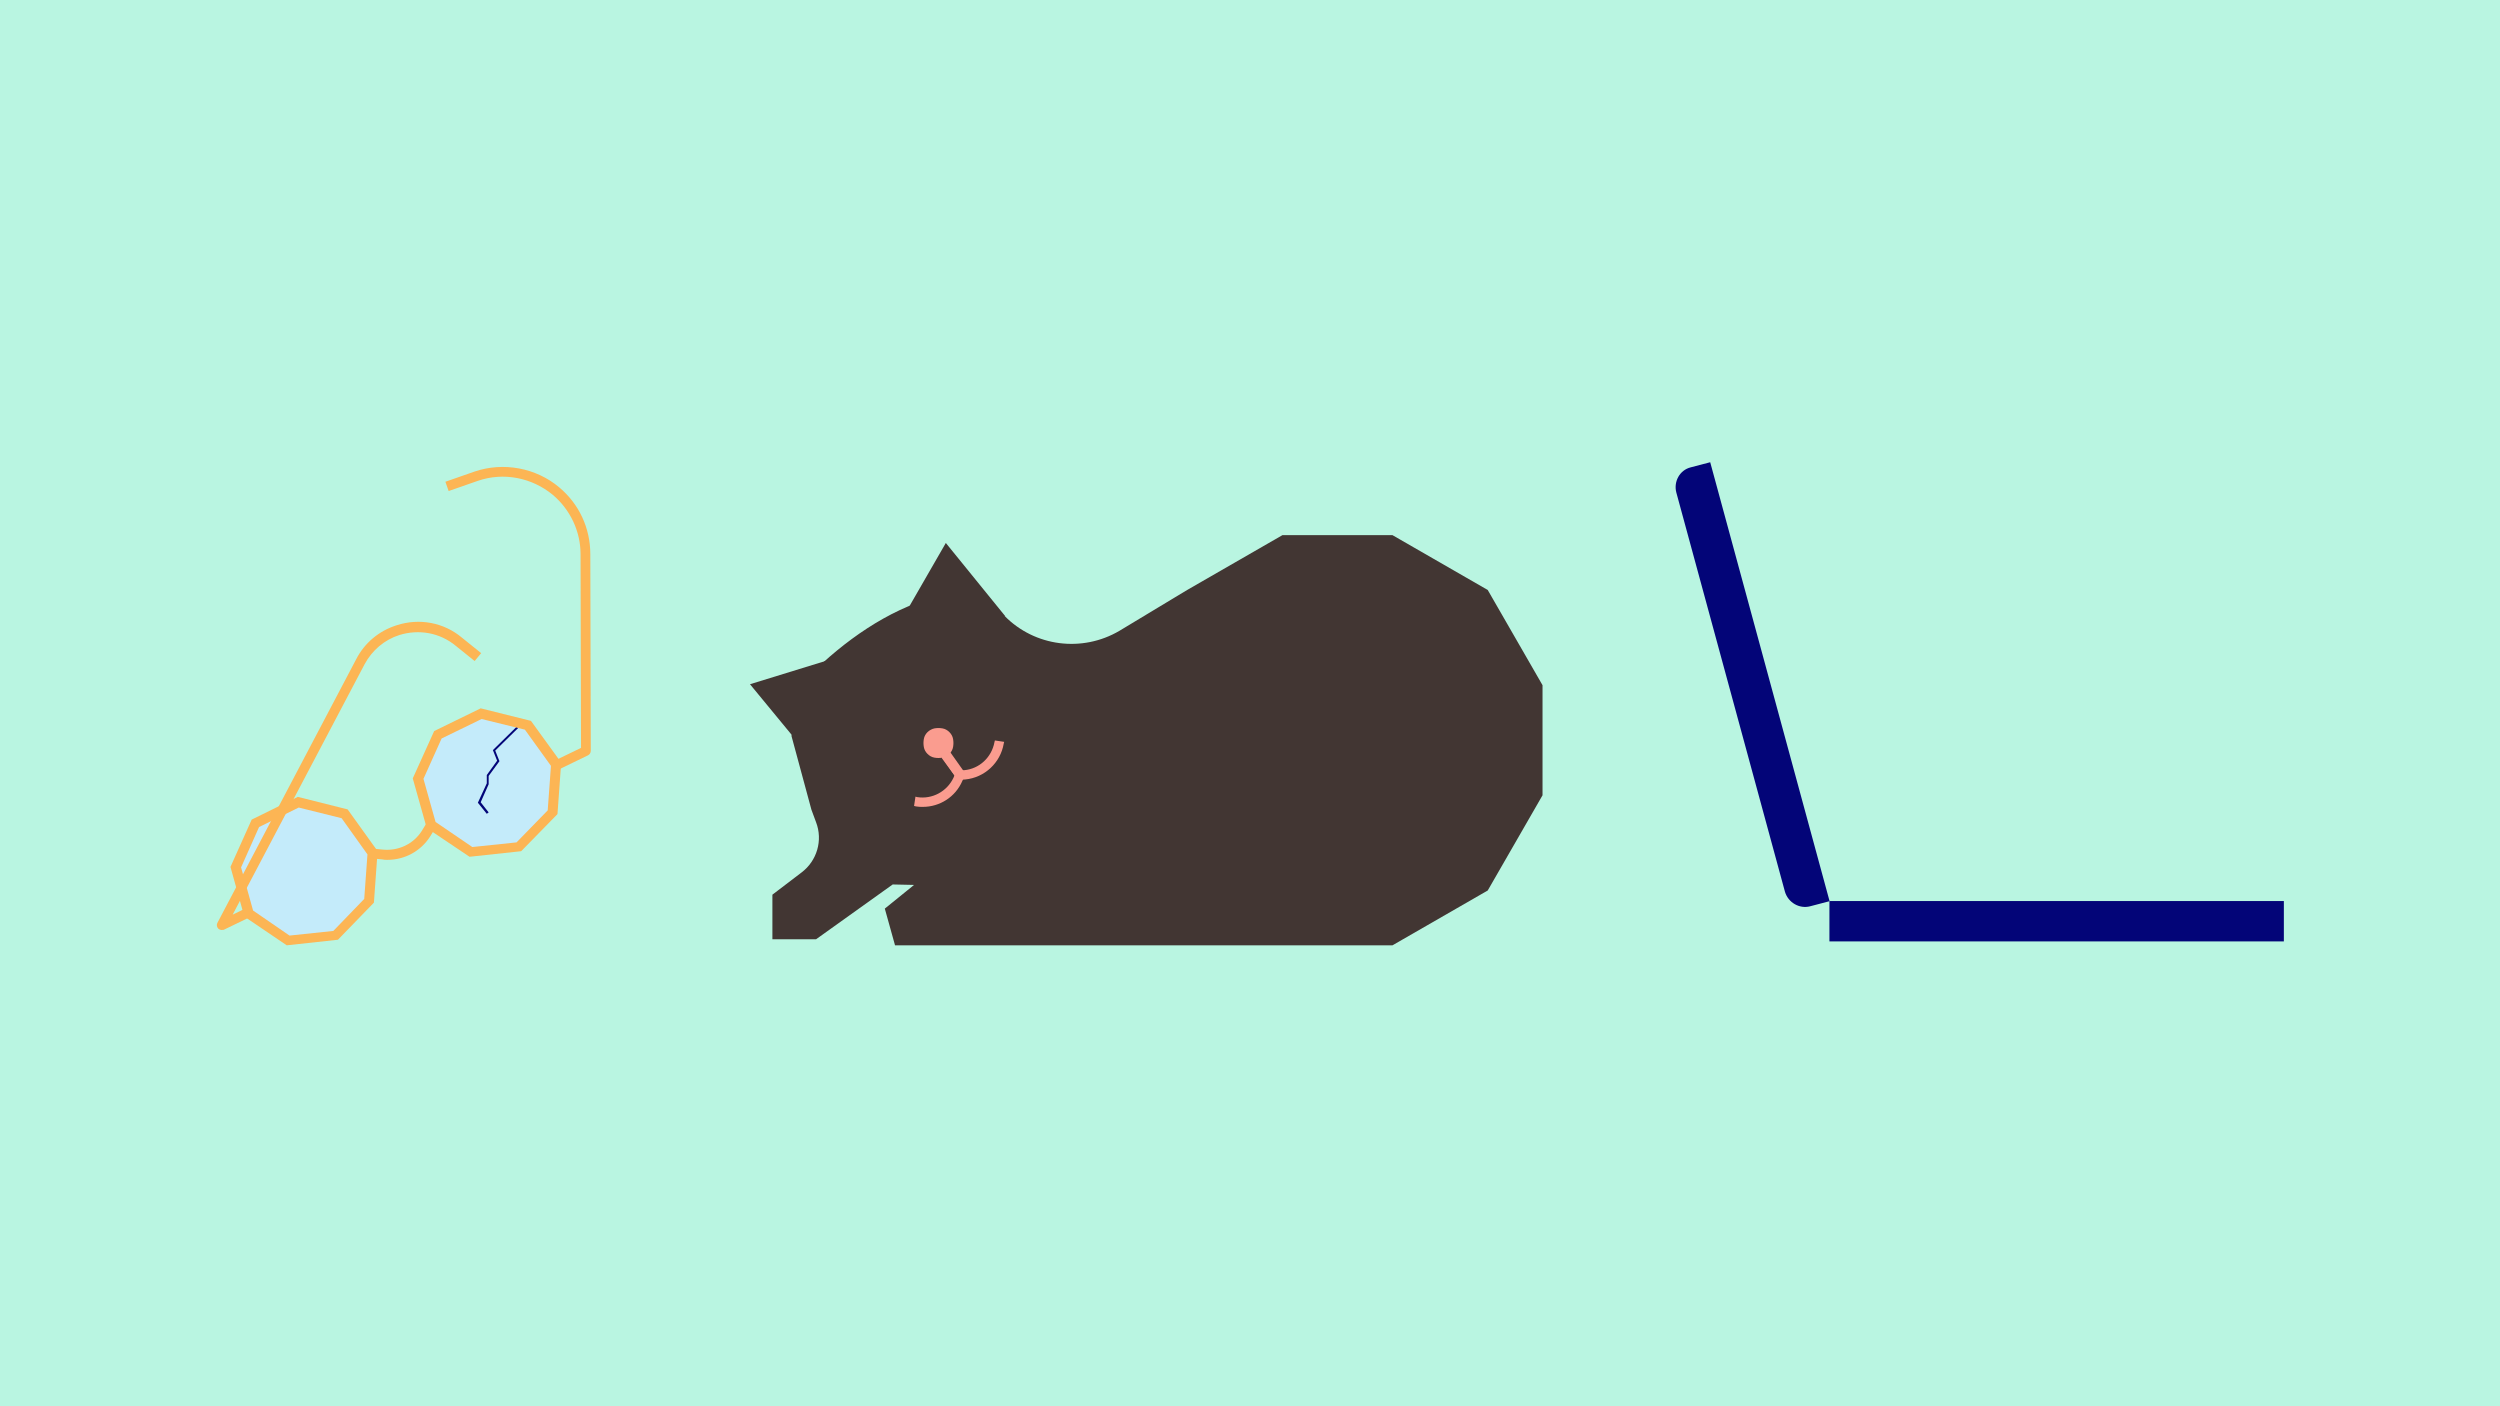 <svg width="1920" height="1080" viewBox="0 0 1920 1080" fill="none" xmlns="http://www.w3.org/2000/svg">
<rect width="1920" height="1080" fill="#B9F5E1"/>
<path d="M399.033 651.079L425.497 623.99L428 586.564L405.828 556.267L369.351 547L335.378 563.396L320 597.614L330.371 633.97L361.483 655L399.033 651.079Z" fill="#C4EBFA"/>
<path d="M399.033 651.079L425.497 623.99L428 586.564L405.828 556.267L369.351 547L335.378 563.396L320 597.614L330.371 633.97L361.483 655L399.033 651.079Z" stroke="#C7EBFA" stroke-width="0.339" stroke-miterlimit="10"/>
<path d="M373.849 625L367 616.492L373.849 601.603V595.222L381.779 584.233L378.535 576.079L396.919 558L398 559.063L380.337 576.434L383.581 584.587L375.291 595.931V602.312L369.163 616.138L375.291 623.937L373.849 625Z" fill="#030578"/>
<path d="M369.722 547.102L369.287 548.832L405.266 557.884L405.702 556.155L369.722 547.102Z" fill="#030578"/>
<path d="M258.206 719.079L284.512 692.347L287 654.564L265.316 624.267L228.701 615L195.286 631.396L180 665.614L189.953 701.97L221.236 723L258.206 719.079Z" fill="#C4EBFA"/>
<path d="M258.206 719.079L284.512 692.347L287 654.564L265.316 624.267L228.701 615L195.286 631.396L180 665.614L189.953 701.97L221.236 723L258.206 719.079Z" stroke="#C7EBFA" stroke-width="0.339" stroke-miterlimit="10"/>
<path d="M334.511 631.281L362.743 650.519L396.693 646.956L420.636 622.375L423.138 588.175L403.125 560.387L369.89 552.194L339.157 567.156L325.219 598.15L334.511 631.281ZM360.599 658L327.721 635.912L317 597.794L333.439 561.456L369.176 544L407.771 553.619L431 585.681L428.141 625.225L400.266 653.725L360.599 658Z" fill="#FCB554"/>
<path d="M194.357 699.281L222.342 718.519L255.994 714.956L279.727 690.375L282.207 656.175L262.37 628.388L229.426 620.194L198.962 635.156L185.147 666.15L194.357 699.281ZM220.216 726L187.627 703.913L177 665.794L193.295 629.456L228.718 612L266.975 621.619L290 653.681L287.166 693.225L259.536 721.725L220.216 726Z" fill="#FCB554"/>
<path d="M297.471 660.367C296.044 660.367 294.974 660.366 293.547 660.01L286.056 659.296L286.769 651.805L294.26 652.518C306.033 653.589 317.448 648.238 323.869 638.249L327.793 631.828L334.214 636.109L330.29 642.53C323.156 653.589 311.027 660.367 297.471 660.367Z" fill="#FCB554"/>
<path d="M428.748 591.155L425.537 584.377L446.228 574.389L445.871 425.632C445.871 408.152 438.023 391.386 424.467 379.971C408.414 366.772 386.654 362.491 367.033 369.269L344.559 377.117L342.062 369.982L364.536 362.134C386.654 354.643 411.625 359.28 429.461 374.263C444.801 387.105 453.362 405.655 453.362 425.632L453.719 576.529C453.719 577.956 453.006 579.383 451.579 580.097L428.748 591.155Z" fill="#FCB554"/>
<path d="M170.475 714.225C169.405 714.225 168.335 713.868 167.621 713.154C166.551 712.084 166.194 710.301 166.908 708.874L273.57 506.251C279.991 493.765 291.05 484.49 304.606 480.209C322.085 474.502 340.992 478.069 354.905 489.841L369.531 501.613L364.536 507.678L349.91 495.905C337.782 485.917 321.729 483.063 306.746 487.701C295.331 491.268 285.699 499.473 279.991 510.175L178.68 702.453L191.165 696.388L194.376 703.166L171.545 714.225C171.545 713.868 171.188 714.225 170.475 714.225Z" fill="#FCB554"/>
<path d="M636 507L576 525.489L626.659 587L636 507Z" fill="#423633"/>
<path d="M687.378 725.997H774.777H926.03H984.891H1051.6H1069.44L1142.57 683.903L1184.66 610.773V526.228L1142.57 453.098L1069.44 411.004H984.891L911.761 453.098L859.679 484.491C831.14 501.257 794.754 496.619 771.566 473.075L720.554 466.297L717.343 458.806C681.67 468.438 647.78 492.695 621.739 518.737L607.827 565.112L623.166 621.832L626.733 631.463C632.084 645.376 627.447 661.072 615.675 669.991L593.201 687.114V721.36H626.733L685.594 679.266L702.004 679.622L679.53 697.816L687.378 725.997Z" fill="#423633"/>
<path d="M693 475L726.395 417L772 473.199L693 475Z" fill="#423633"/>
<path d="M712.349 562.25C710.922 563.677 709.851 565.461 709.495 567.601C709.138 569.742 709.138 571.525 709.495 573.666C709.851 575.806 710.922 577.59 712.349 579.017C713.776 580.444 715.559 581.514 717.7 581.87C719.84 582.227 721.624 582.227 723.764 581.87C725.904 581.514 727.688 580.444 729.115 579.017C730.542 577.59 731.612 575.806 731.969 573.666C732.326 571.525 732.326 569.742 731.969 567.601C731.612 565.461 730.542 563.677 729.115 562.25C727.688 560.823 725.904 559.753 723.764 559.396C721.624 559.04 719.84 559.04 717.7 559.396C715.916 559.753 713.776 560.823 712.349 562.25Z" fill="#FA9C8F"/>
<path d="M735.536 598.998L723.051 581.875L728.758 577.594L738.747 591.507H740.53C752.303 590.436 761.578 581.518 763.718 570.103L764.075 568.676L771.209 569.746L770.853 571.173C768.355 585.799 756.227 597.214 741.244 598.641L735.536 598.998Z" fill="#FA9C8F"/>
<path d="M708.782 619.681C706.998 619.681 705.214 619.681 703.431 619.325L702.004 618.968L703.074 611.833L704.501 612.19C715.916 613.974 727.331 607.909 732.326 597.207L733.039 595.424L723.407 581.511L729.472 577.23L741.601 594.354L739.104 599.704C733.753 612.19 721.624 619.681 708.782 619.681Z" fill="#FA9C8F"/>
<path d="M1754 692H1405V723H1754V692Z" fill="#030578"/>
<path d="M1370.87 684.976L1287.4 378.188C1285.26 369.983 1289.9 361.065 1298.46 358.924L1313.44 355L1405.12 692.111L1390.14 696.035C1381.93 698.175 1373.37 693.181 1370.87 684.976Z" fill="#030578"/>
</svg>
